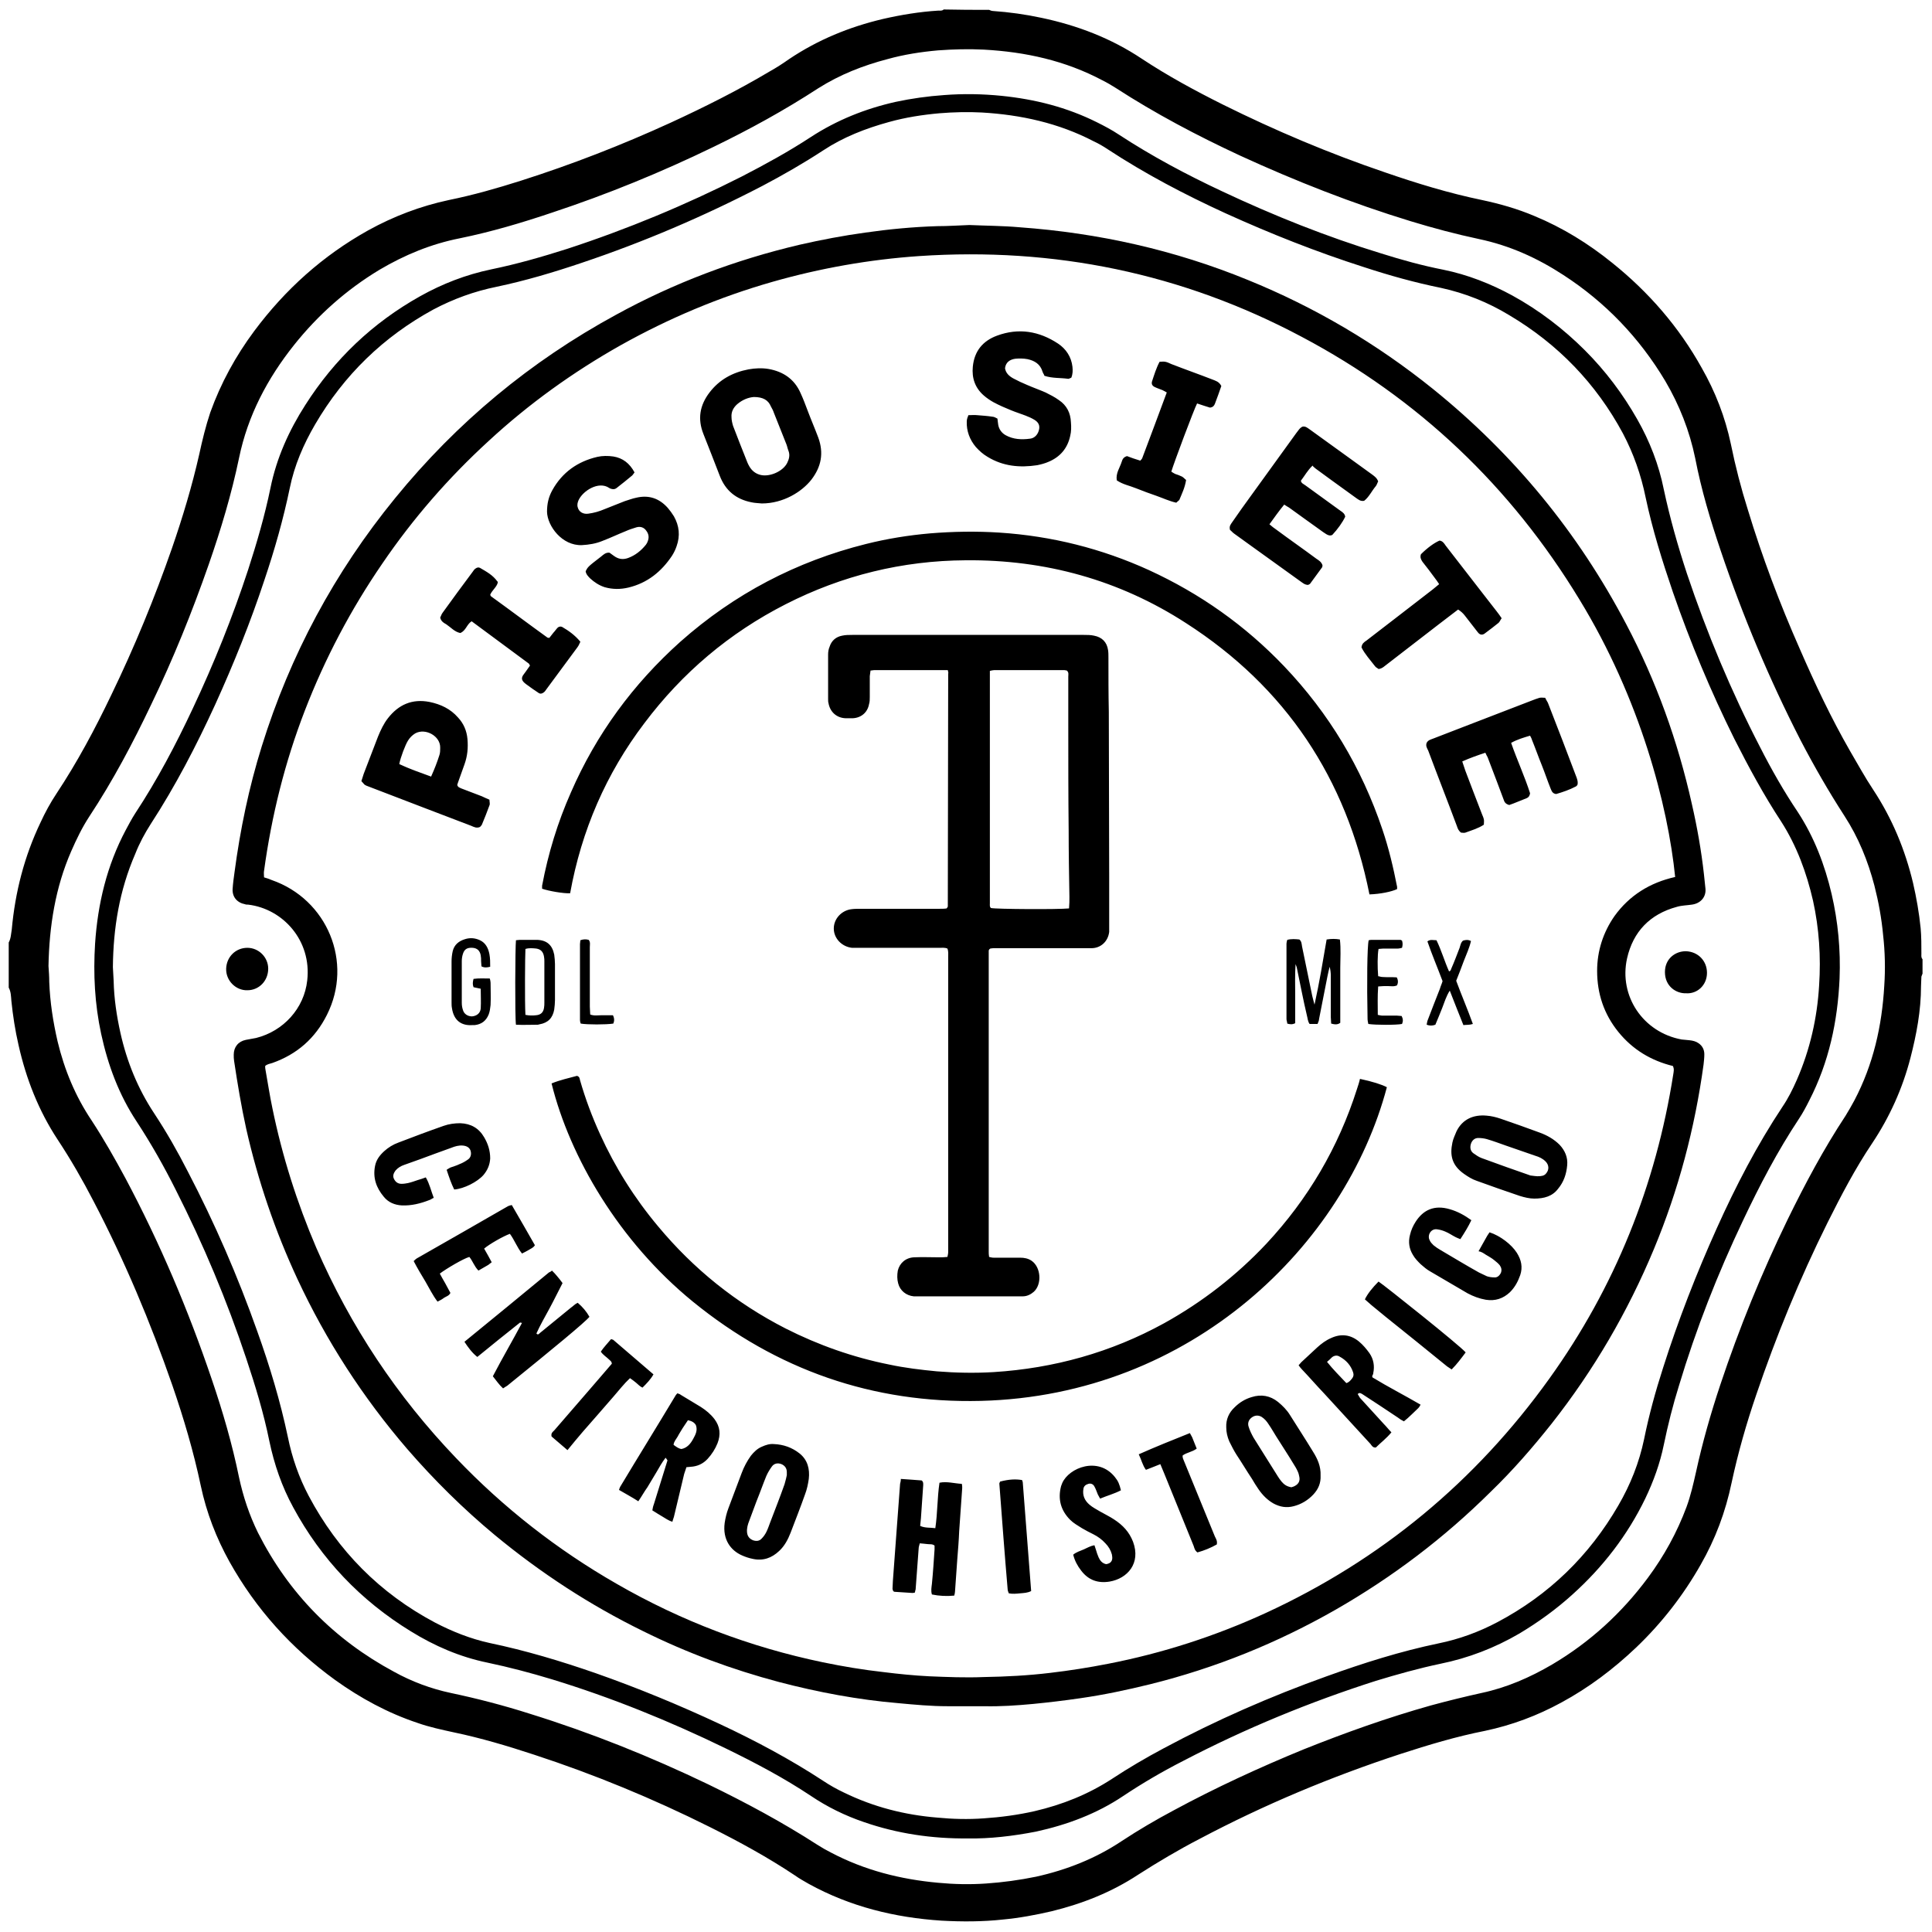 <?xml version="1.0" encoding="utf-8"?>
<!-- Generator: Adobe Illustrator 24.2.3, SVG Export Plug-In . SVG Version: 6.00 Build 0)  -->
<svg version="1.1" id="Capa_1" xmlns="http://www.w3.org/2000/svg" xmlns:xlink="http://www.w3.org/1999/xlink" x="0px" y="0px"
	 viewBox="0 0 510 510" style="enable-background:new 0 0 510 510;" xml:space="preserve">
<style type="text/css">
	.st0{fill-rule:evenodd;clip-rule:evenodd;}
</style>
<g>
	<g>
		<g>
			<path class="st0" d="M261.1,2.6c0.3,0.1,0.6,0.3,1,0.3c4.3,0.3,8.6,0.9,12.8,1.8c9.5,2,18.4,5.4,26.5,10.8
				c6.8,4.5,14,8.4,21.4,12.1c13.9,6.9,28.1,12.9,42.8,17.9c8.4,2.9,16.9,5.5,25.6,7.3c4.7,1,9.3,2.3,13.8,4.2
				c7.5,3.1,14.3,7.3,20.6,12.4c9.6,7.7,17.6,16.9,23.6,27.7c3.6,6.3,6.2,13,7.7,20.1c1.2,5.9,2.7,11.7,4.5,17.4
				c3.8,12.5,8.4,24.7,13.7,36.7c4,9.2,8.3,18.3,13.3,27c2,3.4,3.9,6.9,6.1,10.2c5,7.6,8.4,15.8,10.5,24.6c0.9,3.9,1.6,7.9,2,11.9
				c0.2,2.2,0.2,4.5,0.2,6.8c0,0.5-0.1,1,0.3,1.4c0,1.3,0,2.5,0,3.8c-0.1,0.3-0.2,0.5-0.3,0.8c0,0.8-0.1,1.7-0.1,2.5
				c0,6.5-1.2,12.8-2.8,19c-2.1,8.1-5.5,15.6-10.1,22.5c-4.5,6.7-8.2,13.8-11.8,21c-7.3,14.7-13.5,29.8-18.8,45.4
				c-2.6,7.6-4.8,15.3-6.5,23.2c-1.6,7.7-4.3,14.9-8.2,21.7c-4.6,8.1-10.3,15.4-17,21.8c-6,5.7-12.5,10.6-19.7,14.5
				c-6.4,3.5-13.1,6-20.2,7.5c-7.6,1.5-14.9,3.7-22.3,6.1c-18.3,6-36,13.4-53,22.4c-5.6,2.9-11,6.1-16.3,9.5
				c-7,4.6-14.6,7.6-22.7,9.6c-4.3,1-8.6,1.8-12.9,2.2c-5.4,0.6-10.9,0.6-16.3,0.3c-12.3-0.8-24.1-3.7-35-9.7
				c-1.2-0.7-2.5-1.4-3.6-2.2c-7.2-4.8-14.7-8.9-22.5-12.8c-15-7.5-30.5-13.9-46.4-19.1c-7-2.3-14-4.4-21.2-5.9
				c-3.2-0.7-6.5-1.4-9.6-2.5c-7.8-2.6-15-6.5-21.7-11.3c-11.6-8.4-20.9-18.7-27.9-31.2c-3.5-6.3-6.1-13-7.6-20.1
				c-1.9-9-4.5-17.8-7.5-26.5c-5.8-16.7-12.6-32.9-20.8-48.6c-2.9-5.6-6-11-9.5-16.3c-5-7.6-8.3-16-10.3-24.9
				c-0.9-3.9-1.5-7.8-1.9-11.7c-0.1-1.2-0.1-2.4-0.7-3.5c0-4,0-7.9,0-11.9c0.6-1.1,0.6-2.3,0.8-3.4c0.9-9.9,3.3-19.3,7.6-28.3
				c1.2-2.6,2.6-5.2,4.2-7.6c5.5-8.3,10.2-17.1,14.5-26.1c6.1-12.6,11.4-25.5,16-38.7c2.8-8.1,5.3-16.4,7.2-24.8
				c0.8-3.7,1.7-7.4,2.9-11c2.8-7.8,6.7-14.9,11.6-21.5c8.2-11,18.1-19.9,30.1-26.6c6.7-3.7,13.8-6.4,21.3-8
				c6.4-1.3,12.7-3.1,19-5.1c13.5-4.3,26.6-9.4,39.5-15.3c8.9-4.1,17.7-8.5,26.1-13.5c1.8-1,3.5-2.1,5.2-3.3
				c7.6-5.1,15.9-8.5,24.8-10.6c4.8-1.1,9.7-1.9,14.6-2.2c0.5,0,1,0.1,1.4-0.3C253.2,2.6,257.2,2.6,261.1,2.6z M12.8,255
				c0.1,1.4,0.2,2.8,0.2,4.2c0.2,5.3,1,10.5,2.2,15.7c1.8,7.5,4.7,14.5,9,20.9c3.2,4.9,6.1,10,8.9,15.2
				c9.1,17.1,16.6,34.8,22.8,53.1c2.9,8.5,5.4,17.1,7.2,25.9c1.1,5.1,2.7,9.9,5,14.6c8.1,16,20.1,28.2,35.9,36.7
				c4.7,2.6,9.8,4.5,15,5.6c7.1,1.5,14,3.3,20.9,5.5c16.1,5,31.8,11.3,47,18.6c9.9,4.8,19.6,10,28.9,16c1.1,0.7,2.3,1.4,3.5,2
				c8.9,4.7,18.4,7.1,28.3,8c4.2,0.4,8.4,0.5,12.7,0.2c4.4-0.3,8.8-0.9,13.2-1.8c8.1-1.8,15.7-4.8,22.6-9.4c4.4-2.9,9-5.6,13.7-8.1
				c11.1-6,22.6-11.3,34.3-16.1c11-4.4,22.2-8.4,33.6-11.6c4.4-1.2,8.9-2.3,13.4-3.3c6.6-1.4,12.8-4.1,18.6-7.5
				c10-5.9,18.4-13.6,25.3-22.9c4.3-5.8,7.7-12,10.2-18.7c1.1-3,1.8-6.1,2.5-9.2c1.7-7.8,3.9-15.5,6.4-23c5-15,10.9-29.5,17.8-43.7
				c4.6-9.4,9.5-18.6,15.3-27.4c0.8-1.3,1.6-2.7,2.3-4c5-9.5,7.3-19.7,7.9-30.3c0.3-4.4,0.2-8.9-0.3-13.3c-0.4-4.4-1.2-8.8-2.3-13.1
				c-1.7-6.5-4.2-12.7-7.9-18.4c-4.2-6.5-8-13.1-11.6-20c-8.3-16.2-15.3-32.9-21.1-50.1c-2.7-8-5.1-16-6.7-24.3
				c-1.5-7.3-4.2-14.1-7.9-20.4c-6.8-11.4-15.8-20.8-26.9-28c-6.9-4.5-14.2-7.8-22.3-9.5c-6.1-1.3-12.1-2.9-18-4.7
				c-15.4-4.7-30.4-10.6-45-17.3c-11.4-5.3-22.4-11.1-32.9-17.9c-1.1-0.7-2.3-1.4-3.5-2c-9.8-5.2-20.3-7.5-31.3-8.1
				c-4-0.2-8-0.1-12.1,0.2c-4.5,0.4-9,1.1-13.3,2.3c-6.5,1.7-12.6,4.1-18.3,7.7c-8.9,5.8-18.2,10.9-27.7,15.5
				c-13.8,6.7-28,12.5-42.5,17.3c-8,2.7-16.1,5.1-24.4,6.8c-7.6,1.5-14.6,4.4-21.2,8.3c-8.8,5.3-16.3,12-22.6,19.9
				c-7,8.8-12.2,18.6-14.5,29.8c-2,9.6-4.8,18.9-8,28.1c-4.4,12.6-9.4,25-15.2,37c-4.8,10.1-10.1,20.1-16.3,29.5
				c-1.9,2.9-3.4,6-4.8,9.2C14.6,234.3,13,244.5,12.8,255z M255.6,485.3c-9.7,0.1-18.8-1.3-27.5-4.3c-5-1.7-9.7-4-14-6.9
				c-7.2-4.8-14.8-8.8-22.6-12.6c-14.8-7.2-30.1-13.4-45.8-18.2c-5.6-1.7-11.3-3.2-17-4.4c-7.3-1.5-14-4.4-20.3-8.3
				c-13.2-8.1-23.6-19-31-32.7c-3-5.5-5-11.3-6.3-17.5c-1.5-7.4-3.7-14.6-6.1-21.8c-5.1-15.3-11.3-30.1-18.6-44.5
				c-3.1-6.2-6.5-12.2-10.3-18c-4.7-7.1-7.6-14.9-9.4-23.2c-1.7-7.9-2.1-15.8-1.6-23.8c0.7-10.5,3.1-20.6,8.1-30
				c0.8-1.5,1.6-3,2.5-4.4c5.8-8.8,10.7-18.1,15.2-27.7c5.6-11.9,10.5-24.1,14.6-36.6c2.3-7.1,4.4-14.3,5.9-21.6
				c1.6-7.9,4.9-15.2,9.2-21.9c7.7-12.1,17.8-21.7,30.3-28.7c5.9-3.3,12.1-5.7,18.8-7.1c6.8-1.4,13.4-3.3,20-5.4
				c15.9-5.2,31.3-11.6,46.1-19.1c6.2-3.2,12.4-6.6,18.2-10.4c6.9-4.5,14.4-7.5,22.4-9.3c4.2-0.9,8.5-1.5,12.8-1.8
				c5.1-0.4,10.2-0.3,15.2,0.2c8.8,0.9,17.2,3,25.2,7c2,1,3.9,2,5.7,3.2c8.7,5.7,17.9,10.6,27.3,15c13.6,6.4,27.6,12,42,16.4
				c5.4,1.7,10.8,3.2,16.4,4.3c6.4,1.3,12.5,3.7,18.2,6.8c7.1,3.9,13.5,8.8,19.2,14.5c5.4,5.4,10,11.5,13.8,18.2
				c3.3,5.8,5.7,12,7,18.5c1.6,7.5,3.7,14.9,6.1,22.2c5.3,15.8,11.7,31.1,19.3,45.8c3,5.9,6.3,11.7,10,17.2
				c4.3,6.6,7.1,13.9,8.9,21.6c1.7,7.3,2.4,14.8,2.1,22.3c-0.5,11.3-2.8,22.1-8,32.2c-0.8,1.6-1.7,3.3-2.7,4.8
				c-5.7,8.6-10.4,17.6-14.8,26.9c-6.7,14.1-12.4,28.6-16.9,43.6c-1.6,5.1-2.9,10.3-4,15.6c-1,4.9-2.7,9.6-4.9,14.2
				c-4.7,9.7-11.2,18.1-19.2,25.3c-4.3,3.9-9,7.3-14,10.3c-6.5,3.8-13.5,6.5-20.9,8c-5.7,1.2-11.4,2.8-17,4.5
				c-17.5,5.6-34.5,12.6-50.8,21.1c-5.5,2.8-10.8,5.9-15.9,9.3c-7,4.7-14.8,7.6-23,9.4C267.3,484.7,261.2,485.4,255.6,485.3z
				 M29.8,255.3c0.1,1.2,0.1,2.4,0.2,3.6c0.1,4.7,0.8,9.3,1.8,13.8c1.7,7.6,4.6,14.7,8.9,21.2c3.3,5,6.2,10.1,8.9,15.4
				c7.1,13.6,13.2,27.7,18.3,42.1c3.3,9.2,6.1,18.5,8.1,28c1.1,5.4,2.9,10.6,5.5,15.5c7.7,14.5,18.8,25.7,33.3,33.4
				c4.6,2.4,9.4,4.3,14.4,5.4c9.6,2,18.9,4.8,28.1,8c11.1,3.9,22,8.4,32.7,13.4c9.4,4.4,18.6,9.3,27.3,15c1.8,1.2,3.6,2.2,5.5,3.1
				c7.8,3.8,16,5.9,24.6,6.6c4.1,0.4,8.2,0.5,12.3,0.2c4.5-0.3,9-0.9,13.4-1.9c7.3-1.7,14.1-4.4,20.4-8.5c4.4-2.9,9-5.6,13.7-8.1
				c13.8-7.4,28.2-13.7,43-19c9.7-3.5,19.5-6.6,29.6-8.7c5.4-1.1,10.6-3,15.5-5.6c13.6-7.2,24.2-17.5,31.9-30.8
				c3.2-5.5,5.5-11.3,6.8-17.5c1.3-6.4,3-12.6,5-18.8c4-12.6,8.8-24.9,14.2-36.9c5-11.1,10.6-21.9,17.3-32c1.5-2.2,2.7-4.6,3.8-7.1
				c3.5-8,5.4-16.4,5.9-25c0.5-7.5,0-15-1.6-22.3c-1.7-7.4-4.3-14.5-8.4-20.9c-4.6-7-8.6-14.4-12.4-21.9
				c-6.2-12.5-11.6-25.4-16.2-38.7c-2.8-8.2-5.4-16.5-7.2-25c-1.2-5.9-3.2-11.6-6-16.9c-7.1-13.2-17.2-23.6-30-31.2
				c-5.6-3.4-11.6-5.8-18-7.2c-6.9-1.4-13.7-3.3-20.4-5.5c-12.5-4-24.6-8.8-36.5-14.2c-10.7-4.9-21.2-10.4-31.1-16.9
				c-1.2-0.8-2.4-1.5-3.7-2.1c-9.2-4.8-19.2-7-29.5-7.6c-3.7-0.2-7.5-0.1-11.2,0.2c-4.5,0.4-9,1.1-13.3,2.3
				c-6.2,1.7-12.1,4-17.4,7.5c-5.2,3.4-10.6,6.5-16.1,9.4c-15.4,8-31.3,14.8-47.7,20.3c-7.4,2.5-14.8,4.7-22.4,6.3
				c-5.9,1.2-11.4,3.2-16.7,6c-13.2,7.2-23.6,17.3-31.2,30.3c-3.1,5.3-5.5,10.9-6.7,16.8c-1.7,8.2-4,16.3-6.7,24.3
				c-3.7,11.2-8.1,22.1-13,32.9c-5,10.9-10.5,21.5-17,31.5c-1.6,2.5-3,5.1-4.1,7.9C31.5,235.1,29.9,245,29.8,255.3z"/>
			<path class="st0" d="M255.9,59.4c4.4,0.2,8.9,0.2,13.3,0.6c20.8,1.5,40.9,6,60.2,13.9c17.7,7.2,34,16.8,48.9,28.8
				c21.3,17.2,38.3,37.9,51,62.1c7.9,15,13.6,30.8,17.3,47.4c1.4,6.1,2.5,12.3,3.2,18.6c0.1,1.3,0.3,2.5,0.4,3.8
				c0.2,2.2-1.3,3.9-3.6,4.2c-1.3,0.2-2.7,0.2-4,0.6c-7,1.9-11.5,6.5-13.1,13.6c-2.2,9.9,4.2,19.5,14.4,21.4
				c0.7,0.1,1.4,0.1,2.1,0.2c0.9,0.1,1.7,0.3,2.4,0.8c1,0.7,1.5,1.7,1.5,2.9c0,0.9-0.1,1.8-0.2,2.7c-2.3,16.8-6.6,33.1-13.1,48.7
				c-6.9,16.6-15.9,32-27,46.1c-5,6.3-10.3,12.4-16.1,18c-12.3,12.2-25.9,22.5-40.9,31.1c-15.4,8.8-31.7,15.4-49,19.7
				c-6.1,1.5-12.2,2.8-18.5,3.7c-4.1,0.6-8.3,1.1-12.4,1.5c-4.3,0.4-8.6,0.7-12.9,0.6c-3.2,0-6.5,0-9.7,0c-4.3,0-8.6-0.4-12.9-0.8
				c-10.7-0.9-21.3-2.9-31.6-5.6c-12.4-3.3-24.3-7.7-35.8-13.4c-14.1-6.9-27.1-15.4-39.2-25.4c-8.3-6.9-16-14.5-23.1-22.7
				c-11.7-13.6-21.4-28.6-29-44.9c-5.9-12.7-10.4-25.9-13.5-39.6c-1.3-5.9-2.3-11.9-3.2-17.9c-0.1-0.6-0.1-1.1-0.1-1.7
				c0-2,1.2-3.5,3.2-3.9c0.9-0.2,1.8-0.3,2.7-0.5c7.2-1.8,12.7-7.8,13.5-15.2c1.2-10.5-6.4-18.9-15.6-20c-0.3,0-0.6,0-0.8-0.1
				c-2.1-0.4-3.4-1.9-3.3-4c0.1-1.5,0.3-3,0.5-4.4c1.5-11.3,3.8-22.4,7.2-33.3c7.5-24.1,19.2-45.9,35.2-65.5
				c16.3-20,35.7-36.1,58.3-48.4c15.3-8.4,31.5-14.5,48.5-18.5c5.7-1.3,11.5-2.4,17.3-3.2c6.3-0.9,12.6-1.5,19-1.7
				C250.3,59.7,253.1,59.5,255.9,59.4z M442.2,231.5c-1.9-18.8-9.2-47-25.3-73.3c-18.1-29.8-42.5-53-73.3-69.3
				C312,72.1,278.2,65.2,242.6,67.6c-13.1,0.9-26.1,3.2-38.7,6.8c-14,4-27.3,9.6-40,16.7c-12.6,7.1-24.3,15.5-34.9,25.3
				c-10.6,9.7-20,20.5-28.1,32.4c-8.3,12.1-15.1,25-20.4,38.7c-5.3,13.7-8.8,27.8-10.8,42.4c-0.1,0.5,0,1.1,0,1.7
				c0.7,0.2,1.3,0.4,2,0.7c14.7,5.1,21.6,21.7,14.6,35.6c-3.1,6.2-7.9,10.4-14.4,12.7c-0.6,0.2-1.4,0.3-1.9,0.8c0,0.4,0,0.7,0.1,1.1
				c0.6,3.3,1.1,6.7,1.8,10c2.6,12.7,6.5,25,11.6,36.9c9,20.7,21.3,39.2,36.9,55.5c12.5,13.1,26.7,24.2,42.4,33.2
				c17,9.8,35.2,16.7,54.4,20.7c5.3,1.1,10.7,2,16.1,2.6c4,0.5,8,0.9,12,1.1c4.8,0.2,9.6,0.4,14.4,0.2c5.9-0.1,11.7-0.4,17.5-1.1
				c5.1-0.6,10.2-1.4,15.3-2.4c14.4-2.8,28.3-7.3,41.6-13.4c30.4-14,55.4-34.7,74.9-61.9c17.3-24.1,28.1-51,32.7-80.3
				c0.1-0.7,0.3-1.4-0.1-2.2c-5.7-1.4-10.6-4.3-14.4-9c-3.8-4.7-5.6-10.1-5.6-16.1c0-5.3,1.6-10.2,4.6-14.5
				C430.1,236.4,435.5,233,442.2,231.5z M70.8,255.7c0-3-2.5-5.5-5.5-5.5c-3.1,0-5.5,2.4-5.6,5.5c-0.1,3.2,2.6,5.8,5.6,5.7
				C68.4,261.4,70.8,258.9,70.8,255.7z M450.6,256.8c0-3.1-2.3-5.6-5.6-5.7c-2.8,0-5.5,2-5.5,5.5c0,3.8,3,5.7,5.6,5.6
				C448,262.4,450.6,260.1,450.6,256.8z M250.2,176.9c-6.6,0-13,0-19.5,0c-0.3,0-0.5,0.1-0.9,0.1c-0.1,0.5-0.1,1-0.2,1.5
				c0,1.8,0,3.7,0,5.5c0,0.6,0,1.3-0.2,1.9c-0.4,2.2-2.1,3.6-4.3,3.7c-0.6,0-1.3,0-1.9,0c-2.4-0.1-4.1-1.7-4.5-4
				c-0.1-0.3-0.1-0.7-0.1-1.1c0-3.9,0-7.8,0-11.7c0-0.7,0.1-1.4,0.4-2.1c0.5-1.6,1.7-2.6,3.3-2.9c0.9-0.2,1.8-0.2,2.7-0.2
				c11,0,22,0,33.1,0c9.3,0,18.7,0,28,0c0.9,0,1.8,0,2.7,0.2c2.1,0.4,3.4,1.7,3.7,3.8c0.1,0.6,0.1,1.3,0.1,1.9c0,4.8,0,9.6,0.1,14.4
				c0,14.5,0.1,29,0.1,43.5c0,4.4,0,8.8,0,13.1c0,0.5,0,1,0,1.5c-0.3,2.5-2.2,4.3-4.7,4.3c-4.7,0-9.3,0-14,0c-4,0-7.9,0-11.9,0
				c-0.3,0-0.7,0.1-0.8,0.1c-0.2,0.2-0.3,0.2-0.3,0.3c0,0.1-0.1,0.1-0.1,0.2c0,26.5,0,53,0,79.5c0,0.4,0,0.8,0.1,1.4
				c0.4,0.1,0.8,0.2,1.2,0.2c2.3,0,4.7,0,7,0c1.1,0,2.1,0.2,3,0.8c2.5,1.7,2.8,6.2,0.6,8.2c-0.8,0.7-1.8,1.2-2.9,1.2
				c-0.6,0-1.1,0-1.7,0c-8.5,0-17,0-25.4,0c-0.6,0-1.1,0-1.7,0c-2-0.2-3.6-1.5-4.1-3.4c-0.3-1.1-0.3-2.2-0.1-3.4
				c0.5-2,2.1-3.4,4.3-3.5c2.2-0.1,4.4,0,6.6,0c0.7,0,1.4,0,2.2-0.1c0.1-0.5,0.2-0.9,0.2-1.3c0-0.3,0-0.7,0-1.1
				c0-25.6,0-51.2,0-76.7c0-0.8,0.1-1.5-0.2-2.3c-0.7-0.3-1.4-0.2-2.1-0.2c-7.1,0-14.1,0-21.2,0c-0.6,0-1.3,0-1.9,0
				c-2.7-0.3-4.8-2.5-4.8-5.1c0-2.6,2.1-4.8,4.7-5.1c0.8-0.1,1.6-0.1,2.3-0.1c6.9,0,13.9,0,20.8,0c0.7,0,1.4,0,2-0.1
				c0.1-0.2,0.3-0.4,0.3-0.5c0-20.5,0.1-41,0.1-61.5C250.4,177.7,250.3,177.4,250.2,176.9z M282.2,239.8c0.1-1.1,0.1-2.1,0.1-3
				c-0.1-5.9-0.2-11.7-0.2-17.6c-0.1-9.3-0.1-18.6-0.1-27.9c0-4.2,0-8.5,0-12.7c0-0.5,0.2-1.1-0.4-1.6c-0.2,0-0.4-0.1-0.6-0.1
				c-6.2,0-12.4,0-18.6,0c-0.3,0-0.7,0.1-1.1,0.2c0,0.9,0,1.6,0,2.4c0,17.1,0,34.2,0,51.2c0,2.6,0,5.2,0,7.8c0,0.4-0.1,0.9,0.3,1.2
				C263,240,279.2,240.1,282.2,239.8z M170.1,190.9c10-13.3,22.4-23.8,37.3-31.4c14.9-7.6,30.8-11.5,47.5-11.6
				c21-0.2,40.6,5.2,58.2,16.6c26.3,16.9,42.3,41,48.4,71.6c2.9-0.1,5.8-0.7,7.3-1.4c0-0.2,0-0.4,0-0.6c-1-5.1-2.2-10.2-3.9-15.2
				c-5.5-16.3-14.1-30.6-25.9-43c-10.3-10.8-22.2-19.2-35.7-25.4c-12.5-5.7-25.7-9-39.4-9.9c-6.1-0.4-12.3-0.3-18.4,0.2
				c-5.7,0.5-11.3,1.4-16.9,2.8c-18.4,4.6-34.8,13.2-49,25.8c-12.5,11.2-22.2,24.4-28.9,39.8c-3.5,7.9-6,16.1-7.6,24.6
				c0,0.3,0,0.5,0,0.8c1.7,0.6,5.7,1.3,7.4,1.2C153.5,219.2,160,204.2,170.1,190.9z M358.2,287.5c-4.9,15.4-12.9,29-23.9,40.8
				c-7.9,8.4-16.9,15.4-27,21c-14,7.7-29.1,11.9-45,12.9c-5,0.3-10,0.2-15-0.2c-4.2-0.4-8.4-0.9-12.6-1.8
				c-9.5-1.9-18.6-5.1-27.3-9.5c-13.1-6.7-24.3-15.7-33.7-27c-6.2-7.4-11.3-15.5-15.3-24.3c-2.1-4.6-3.9-9.4-5.3-14.3
				c-0.1-0.4-0.1-0.9-0.8-1.1c-2.2,0.6-4.5,1.1-6.7,2c4.8,19.4,17.8,41.7,37.3,57.6c22.1,18,47.5,26.9,76,26.2
				c55.8-1.4,96.2-41.3,107.2-82.8c-1.3-0.7-3.8-1.5-7.1-2.2C358.8,285.7,358.5,286.6,358.2,287.5z M347.3,123.7c1.4,1,2.7,2,4.1,3
				c2.2,1.6,4.3,3.1,6.5,4.7c0.6,0.4,1.2,1,2.2,0.8c1.3-1,2-2.6,3.1-3.9c0.3-0.4,0.4-0.9,0.6-1.2c-0.3-0.9-0.9-1.3-1.4-1.7
				c-1.9-1.4-3.9-2.8-5.8-4.2c-3.6-2.6-7.2-5.2-10.8-7.8c-0.6-0.4-1.1-0.9-1.9-0.8c-0.8,0.3-1.2,1.1-1.7,1.7c-4,5.5-8,11.1-12,16.6
				c-1.7,2.3-3.3,4.6-4.9,6.9c-0.4,0.6-0.9,1.1-0.6,2.1c0.3,0.2,0.6,0.6,1,0.9c1.2,0.9,2.4,1.7,3.6,2.6c4.6,3.3,9.3,6.7,13.9,10
				c0.6,0.4,1.2,1,2.1,1c0.2-0.1,0.5-0.2,0.6-0.4c1-1.4,2-2.7,3-4.1c0.2-0.2,0.2-0.5,0.2-0.7c-0.3-0.9-1-1.3-1.6-1.7
				c-3.5-2.6-7.1-5.1-10.6-7.7c-0.6-0.4-1.1-0.8-1.8-1.4c1.3-1.8,2.5-3.5,3.9-5.2c0.5,0.3,0.9,0.6,1.3,0.8c2.8,2,5.5,4,8.2,5.9
				c0.5,0.4,1,0.7,1.6,1.1c0.5,0.3,1,0.5,1.6,0.2c1.4-1.5,2.7-3.3,3.4-4.8c-0.1-0.8-0.7-1.2-1.3-1.6c-3-2.2-6.1-4.4-9.1-6.6
				c-0.5-0.4-1.2-0.6-1.3-1.3c1-1.3,1.8-2.8,3.1-4C346.6,123.2,347,123.4,347.3,123.7z M403,210.7c0.5-0.2,0.8-0.6,0.9-1.3
				c-1.4-4.4-3.4-8.7-5-13.3c1.6-0.9,3.3-1.4,5-1.9c0.2,0.4,0.4,0.7,0.5,1.1c0.9,2.2,1.7,4.5,2.6,6.7c0.8,2,1.5,4.1,2.3,6.1
				c0.3,0.7,0.5,1.4,1.5,1.5c1.7-0.5,3.5-1.1,5.2-2c0.2-0.1,0.3-0.3,0.4-0.4c0.2-0.7,0-1.3-0.2-1.9c-2.5-6.6-5-13.2-7.6-19.8
				c-0.2-0.4-0.5-0.8-0.7-1.3c-0.5,0-1-0.1-1.5,0c-0.4,0.1-0.8,0.3-1.2,0.4c-6.4,2.5-12.8,4.9-19.2,7.4c-2.5,1-5,1.9-7.5,2.9
				c-0.7,0.3-1.5,0.4-1.9,1.2c-0.3,0.8,0.1,1.4,0.4,2c2.5,6.7,5.1,13.3,7.6,20c0.2,0.6,0.4,1.2,1.1,1.7c0.3,0,0.8,0.1,1.1,0
				c1.6-0.6,3.4-1.1,4.9-2.1c0-0.5,0.1-1,0-1.4c-0.1-0.5-0.3-0.9-0.5-1.4c-1.5-3.8-2.9-7.6-4.4-11.5c-0.3-0.8-0.5-1.6-0.8-2.4
				c2-0.9,4-1.6,6.1-2.3c0.2,0.5,0.4,0.8,0.6,1.2c0.8,2.1,1.6,4.2,2.4,6.3c0.6,1.6,1.2,3.2,1.8,4.8c0.2,0.6,0.4,1.2,1.5,1.5
				C399.9,212,401.4,211.3,403,210.7z M201.1,132.9c-0.9-0.1-1.8-0.1-2.7-0.3c-4.1-0.8-6.9-3.1-8.4-7c-1.4-3.7-2.9-7.4-4.3-11
				c-1.6-4-1-7.6,1.6-11c2.6-3.4,6.1-5.3,10.3-6.1c1.7-0.3,3.5-0.4,5.3-0.1c3.9,0.7,6.8,2.7,8.4,6.3c0.7,1.5,1.3,3.1,1.9,4.7
				c0.9,2.4,1.9,4.7,2.8,7.1c1.5,4.1,0.8,7.7-1.8,11.1C211.7,129.8,206.8,132.9,201.1,132.9z M199,104.8c-1.4,0.1-3,0.7-4.4,1.9
				c-1,0.9-1.6,2-1.5,3.4c0,0.8,0.2,1.6,0.4,2.3c1.2,3.2,2.5,6.4,3.8,9.7c0.1,0.3,0.3,0.6,0.5,1c0.7,1.2,1.7,2,3.1,2.3
				c2.4,0.5,5.8-1,6.9-3.2c0.5-1,0.8-2.1,0.3-3.3c-0.2-0.5-0.3-1.1-0.5-1.6c-1.1-2.8-2.2-5.5-3.3-8.3c-0.2-0.6-0.5-1.2-0.8-1.7
				C202.8,105.6,201.4,104.8,199,104.8z M161.9,120.5c-1.4-0.2-2.9-0.2-4.2,0.1c-5.2,1.2-9.3,4.1-11.9,8.8c-1,1.8-1.4,3.6-1.4,5.7
				c0.1,3.8,4,9,9.2,8.8c1.9-0.1,3.7-0.4,5.4-1.1c2.1-0.8,4.2-1.8,6.2-2.6c0.9-0.4,1.8-0.7,2.8-1c1-0.3,2,0,2.6,0.9
				c0.7,0.9,0.8,1.9,0.3,3c-0.1,0.3-0.3,0.5-0.4,0.7c-1.3,1.6-2.8,2.8-4.7,3.5c-1.4,0.5-2.6,0.3-3.8-0.6c-0.4-0.3-0.8-0.6-1.1-0.8
				c-1-0.1-1.6,0.5-2.2,1c-3.5,2.7-3.5,2.7-4.1,3.9c0.1,0.8,0.7,1.4,1.2,1.9c1.1,1,2.3,1.8,3.8,2.3c2.1,0.6,4.2,0.6,6.3,0.1
				c5-1.2,8.7-4.2,11.5-8.4c0.5-0.8,0.9-1.6,1.2-2.5c1-2.8,0.7-5.4-0.7-7.9c-0.5-0.8-1-1.5-1.6-2.2c-2.3-2.6-5.1-3.5-8.4-2.7
				c-1,0.2-2,0.6-3,0.9c-1.8,0.7-3.5,1.4-5.3,2.1c-1.4,0.6-2.8,1-4.3,1.2c-1.4,0.2-2.5-0.5-2.8-1.7c-0.2-0.7,0-1.3,0.2-1.8
				c1.1-2.5,5.3-5.2,8.1-3.3c0.1,0.1,0.2,0.1,0.4,0.2c0.6,0.2,1.1,0.2,1.6-0.2c1.4-1.1,2.8-2.2,4.1-3.3c0.2-0.2,0.3-0.4,0.6-0.8
				C166.2,122.3,164.4,120.9,161.9,120.5z M255.4,110.2c-0.1,0.3-0.2,0.7-0.2,1c-0.1,2.6,0.8,4.9,2.4,6.8c0.9,1,1.9,1.9,3.1,2.6
				c4.1,2.5,8.5,2.9,13.1,2.2c1-0.2,2.1-0.5,3-0.9c3.1-1.3,5-3.6,5.7-6.8c0.3-1.2,0.3-2.4,0.2-3.6c-0.1-2.5-1.1-4.5-3.2-5.9
				c-1.1-0.8-2.3-1.4-3.5-2c-1.6-0.7-3.3-1.3-4.9-2c-1.2-0.5-2.5-1.1-3.6-1.7c-1.1-0.6-2-1.4-2.2-2.7c0.2-1.6,1.3-2.3,2.7-2.5
				c1-0.1,2.1-0.1,3.2,0.1c1.9,0.4,3.4,1.3,4,3.3c0.1,0.4,0.4,0.7,0.5,1.1c2.1,0.7,4.2,0.5,6.3,0.8c0.2,0,0.5-0.2,0.8-0.3
				c0.4-1,0.4-1.9,0.3-2.9c-0.3-2.6-1.7-4.7-3.8-6.1c-5-3.3-10.4-4.2-16.1-2.1c-3.8,1.4-6,4.1-6.4,8.2c-0.3,3,0.6,5.6,2.9,7.6
				c0.8,0.7,1.7,1.3,2.6,1.8c1.5,0.8,3.1,1.5,4.6,2.1c1.2,0.5,2.5,0.9,3.8,1.4c0.8,0.3,1.7,0.7,2.5,1.2c1.2,0.8,1.4,1.8,0.9,3.1
				c-0.4,1-1.2,1.7-2.2,1.8c-2.2,0.3-4.4,0.2-6.4-0.9c-1.1-0.6-1.8-1.6-2-2.8c-0.1-0.5-0.1-1-0.2-1.6c-0.4-0.2-0.9-0.5-1.3-0.5
				c-1.3-0.2-2.7-0.3-4-0.4c-0.8-0.1-1.5,0-2.4,0C255.6,109.8,255.5,110,255.4,110.2z M95.4,206.2c0.2-0.7,0.4-1.3,0.6-1.9
				c1.3-3.3,2.5-6.6,3.8-9.9c0.7-1.7,1.5-3.4,2.6-4.8c2.8-3.6,6.4-5.2,11-4.3c2.9,0.6,5.5,1.8,7.5,4.1c1.5,1.6,2.3,3.5,2.5,5.7
				c0.2,2.3,0,4.5-0.8,6.7c-0.5,1.4-1,2.8-1.5,4.2c-0.2,0.5-0.3,0.9-0.4,1.2c0.2,0.7,0.7,0.7,1,0.9c1.8,0.7,3.7,1.4,5.5,2.1
				c0.6,0.3,1.3,0.6,2,0.9c0,0.6,0.2,1.1,0,1.5c-0.6,1.7-1.3,3.4-2,5.1c-0.1,0.2-0.3,0.4-0.5,0.6c-0.9,0.4-1.6,0-2.3-0.3
				c-4.1-1.6-8.2-3.1-12.3-4.7c-4.9-1.9-9.7-3.7-14.6-5.6c-0.5-0.2-0.9-0.3-1.3-0.6C96,206.9,95.7,206.5,95.4,206.2z M113.8,205
				c0.9-2,1.6-3.8,2.2-5.7c0.2-0.6,0.2-1.3,0.2-1.9c0.1-3.1-3.9-5.3-6.6-3.8c-0.8,0.5-1.4,1.1-1.9,1.9c-0.7,1.1-2,4.5-2.3,6.2
				C107.9,202.9,110.8,203.9,113.8,205z M386.6,162.4c1.2,1.5,2.3,3,3.5,4.5c0.6,0.8,1.3,0.8,2,0.2c1.2-0.9,2.4-1.8,3.5-2.7
				c0.3-0.3,0.5-0.8,0.8-1.2c-0.5-0.7-0.8-1.2-1.3-1.8c-1.2-1.5-2.3-3-3.5-4.5c-3.3-4.3-6.7-8.6-10-12.9c-0.4-0.6-0.8-1.2-1.6-1.3
				c-1.4,0.6-3.2,1.9-4.9,3.6c-0.3,0.8,0,1.4,0.4,2c1.1,1.4,2.2,2.8,3.2,4.2c0.4,0.5,0.8,1.1,1.2,1.7c-0.6,0.5-1.2,1-1.7,1.4
				c-3.4,2.6-6.7,5.2-10.1,7.8c-2.5,1.9-4.9,3.8-7.4,5.7c-0.6,0.4-1.2,0.8-1.3,1.8c0.9,1.8,2.3,3.3,3.6,5c0.2,0.3,0.7,0.5,0.9,0.7
				c1-0.1,1.6-0.8,2.3-1.3c4.5-3.5,9.1-7,13.6-10.5c1.7-1.3,3.4-2.6,5.1-3.9C385.7,161.4,386.2,161.9,386.6,162.4z M320.1,100.2
				c-3.6-1.4-7.3-2.7-10.9-4.1c-0.5-0.2-1-0.5-1.6-0.6c-0.5-0.1-0.9,0-1.5,0c-0.9,1.7-1.4,3.4-2,5.2c-0.2,0.7,0.1,1.2,0.8,1.5
				c0.6,0.3,1.3,0.5,2,0.8c0.4,0.2,0.7,0.4,1.1,0.6c-2.2,5.9-4.3,11.6-6.5,17.4c-0.1,0.2-0.3,0.4-0.5,0.6c-1.3-0.4-2.5-0.8-3.5-1.2
				c-1,0.3-1.2,0.9-1.4,1.5c-0.5,1.6-1.6,3-1.3,4.9c1.6,1.1,3.4,1.4,5.1,2.1c1.8,0.7,3.6,1.4,5.4,2c1.7,0.6,3.4,1.4,5.2,1.8
				c0.3-0.3,0.6-0.5,0.8-0.7c0.7-1.7,1.5-3.3,1.8-5.3c-0.4-0.3-0.7-0.7-1.1-0.9c-0.6-0.3-1.2-0.5-1.8-0.7c-0.4-0.2-0.7-0.4-1-0.6
				c0.6-2.1,6-16.5,6.8-18c1.2,0.4,2.4,0.8,3.4,1.1c0.8-0.1,1.1-0.5,1.3-1c0.6-1.6,1.2-3.2,1.7-4.7
				C321.8,100.7,320.8,100.5,320.1,100.2z M148.4,165.5c-0.4-0.2-0.9-0.1-1.2,0.2c-0.4,0.4-0.7,0.9-1.1,1.3c-0.4,0.5-0.8,1-1.1,1.4
				c-0.3-0.1-0.4,0-0.5-0.1c-5-3.6-9.9-7.3-14.9-10.9c-0.1-0.1-0.1-0.2-0.2-0.4c0.5-1.2,1.7-2,2-3.2c0-0.2,0-0.3-0.1-0.3
				c-1.2-1.7-2.9-2.6-4.6-3.6c-0.4-0.2-0.8-0.1-1.2,0.2c-0.3,0.2-0.5,0.5-0.7,0.8c-2.7,3.6-5.4,7.3-8,10.9c-0.3,0.4-0.4,0.9-0.6,1.2
				c0.2,1,0.9,1.4,1.6,1.8c1.2,0.8,2.2,2,3.7,2.3c1.5-0.6,1.7-2.3,3-3.1c5,3.7,10,7.4,15,11.1c0.2,0.1,0.2,0.3,0.4,0.6
				c-0.4,0.6-0.8,1.1-1.2,1.7c-0.4,0.6-1,1.1-0.9,1.9c0.2,0.7,0.7,1,1.2,1.4c1.1,0.8,2.2,1.6,3.3,2.3c0.4,0.2,0.8,0.1,1.2-0.2
				c0.3-0.2,0.5-0.5,0.7-0.8c2.7-3.7,5.5-7.4,8.2-11.1c0.3-0.4,0.5-0.8,0.8-1.5C151.7,167.6,150.1,166.5,148.4,165.5z M237.6,391.7
				c-0.6,8.5-1.3,17-1.9,25.6c0,0.7-0.1,1.4-0.1,2.1c0,0.1,0.1,0.3,0.1,0.4c0,0.1,0.1,0.1,0.1,0.2c0.1,0.1,0.2,0.2,0.4,0.2
				c1.5,0.1,3.1,0.2,4.6,0.3c0.2,0,0.4,0,0.7-0.1c0.1-0.3,0.1-0.6,0.2-0.8c0.3-3.6,0.5-7.2,0.8-10.8c0-0.5,0.2-0.9,0.3-1.4
				c0.8,0.1,1.4,0.1,2,0.2c0.6,0.1,1.3-0.1,1.9,0.4c0,0.3,0,0.6,0,1c-0.2,3-0.4,6.1-0.7,9.1c-0.1,0.9-0.3,1.8,0,2.8
				c1.9,0.4,3.9,0.5,5.9,0.3c0.1-0.4,0.2-0.8,0.2-1.1c0.2-2.8,0.4-5.6,0.6-8.5c0.2-2.5,0.4-4.9,0.5-7.4c0.3-3.8,0.5-7.6,0.8-11.4
				c0-0.3,0-0.7-0.1-1.1c-2-0.1-3.9-0.7-5.9-0.3c-0.6,4-0.5,8-1.1,12c-1.4-0.2-2.7,0-4-0.6c0.1-0.7,0.1-1.3,0.2-2
				c0.2-2.9,0.4-5.8,0.6-8.7c0-0.4,0.1-0.9-0.4-1.3c-1.7-0.1-3.5-0.3-5.5-0.4C237.8,390.9,237.7,391.3,237.6,391.7z M144.9,335.9
				c-7.4,6.1-14.8,12.2-22.3,18.3c1,1.5,2,2.9,3.4,4c3.8-3.1,7.5-6.1,11.3-9.1c0,0,0.2,0.1,0.5,0.1c-2.5,4.7-5.2,9.3-7.7,14.1
				c0.9,1.1,1.6,2.2,2.7,3.2c0.4-0.3,0.8-0.5,1.1-0.7c12.1-9.8,20.6-16.8,21.7-18.2c-0.8-1.4-1.8-2.6-3.1-3.7
				c-0.7,0.3-1.2,0.9-1.8,1.3c-2.7,2.2-5.5,4.5-8.2,6.7c-0.2,0.2-0.5,0.6-0.9,0.1c1-2.2,2.2-4.3,3.4-6.5c1.2-2.2,2.3-4.5,3.5-6.8
				c-0.5-0.7-1-1.3-1.5-1.9c-0.4-0.5-0.8-0.9-1.3-1.4C145.4,335.7,145.1,335.8,144.9,335.9z M405,316.4c-1.2,0-2.5-0.3-3.8-0.7
				c-3.8-1.3-7.6-2.6-11.4-4c-1.2-0.4-2.3-1.1-3.3-1.8c-3.3-2.3-3.8-5-3.1-8.3c0.2-1,0.7-2,1.1-3c1.6-3.2,4.5-4.4,7.9-4.1
				c1.3,0.1,2.5,0.4,3.7,0.8c3.5,1.2,6.9,2.4,10.4,3.7c1.9,0.7,3.7,1.7,5.2,3.2c1.4,1.5,2.2,3.3,2,5.4c-0.2,2.3-0.9,4.4-2.4,6.2
				C409.8,315.8,407.6,316.4,405,316.4z M405.8,310.5c1.1,0,1.8-0.1,2.3-0.7c0.9-1,0.8-2.3-0.1-3.2c-0.8-0.8-1.7-1.2-2.7-1.5
				c-2.6-0.9-5.2-1.8-7.8-2.7c-1.7-0.6-3.3-1.2-5-1.7c-0.7-0.2-1.5-0.3-2.3-0.3c-0.9,0-1.6,0.6-1.9,1.5c-0.3,0.9-0.2,1.9,0.6,2.5
				c0.7,0.5,1.4,1,2.2,1.3c4.3,1.6,8.6,3.1,12.9,4.6C404.8,310.4,405.5,310.5,405.8,310.5z M204.3,381.2c2.5,0.1,4.8,0.9,6.8,2.5
				c2.1,1.7,2.7,4.1,2.4,6.7c-0.2,1.4-0.5,2.8-1,4.1c-1.2,3.4-2.5,6.7-3.8,10.1c-0.7,1.8-1.6,3.5-3,4.8c-2,1.9-4.3,2.7-7,2.1
				c-1-0.2-1.9-0.5-2.8-0.9c-3-1.3-5.2-4.2-4.6-8.6c0.2-1.3,0.5-2.6,1-3.9c1.2-3.1,2.3-6.2,3.5-9.3c0.6-1.6,1.4-3.1,2.4-4.5
				c0.8-1,1.7-1.9,2.9-2.4C202.2,381.4,203.2,381.1,204.3,381.2z M207.7,389.4c0-0.5,0-0.7,0-0.8c0-1-0.5-1.7-1.4-2.1
				c-1-0.4-2-0.2-2.6,0.7c-0.5,0.7-1,1.5-1.4,2.4c-0.9,2.2-1.7,4.5-2.6,6.7c-0.6,1.7-1.3,3.4-1.9,5.1c-0.4,1-0.7,2-0.6,3.1
				c0.1,1,0.6,1.7,1.6,2.1c0.9,0.3,1.7,0.2,2.3-0.5c0.5-0.5,0.9-1.1,1.2-1.7c0.4-0.8,0.7-1.7,1-2.5c1.3-3.4,2.6-6.7,3.8-10.1
				C207.4,390.8,207.6,389.9,207.7,389.4z M362.3,363.6c4.1,2.5,8.4,4.7,12.7,7.2c-0.2,0.4-0.4,0.7-0.6,0.9
				c-1.2,1.1-2.4,2.4-3.8,3.5c-0.6-0.3-1.1-0.6-1.6-1c-3.1-2.1-6.2-4.1-9.4-6.2c-0.4-0.2-0.7-0.5-1.2,0c0.2,0.3,0.4,0.7,0.6,1
				c2.1,2.3,4.2,4.6,6.3,6.9c0.7,0.7,1.3,1.5,2,2.2c-1.3,1.6-2.8,2.7-4.1,4c-0.8,0.1-1.1-0.5-1.4-0.9c-4.1-4.5-8.2-8.9-12.3-13.4
				c-2-2.1-3.9-4.3-5.9-6.4c-0.3-0.3-0.5-0.6-0.8-1c0.3-0.3,0.5-0.6,0.7-0.8c1.4-1.3,2.8-2.6,4.2-3.9c1.1-1,2.3-1.9,3.7-2.5
				c2.6-1.2,5.1-0.9,7.3,0.9c1.1,0.9,2,2,2.8,3.1c1.1,1.6,1.4,3.4,1,5.3c0,0.2-0.1,0.4-0.2,0.6C362.2,363.2,362.2,363.3,362.3,363.6
				z M355.4,365.1c0.7-0.2,1.1-0.7,1.5-1.2c0.4-0.5,0.5-1,0.3-1.6c-0.6-1.9-1.9-3.3-3.6-4.2c-0.6-0.4-1.4-0.3-2,0.2
				c-0.4,0.4-0.8,0.8-1.3,1.2C351.9,361.5,353.7,363.3,355.4,365.1z M348.6,389.5c0.1,2-0.6,3.6-1.9,5c-1.4,1.5-3.2,2.6-5.2,3.1
				c-1.9,0.5-3.6,0.2-5.3-0.7c-1.6-0.9-2.9-2.2-4-3.8c-0.6-0.9-1.2-1.8-1.7-2.7c-1.4-2.1-2.7-4.3-4.1-6.4c-0.7-1.1-1.3-2.3-1.9-3.5
				c-0.5-1.2-0.8-2.4-0.8-3.7c-0.1-2.1,0.7-3.9,2.2-5.3c1.3-1.3,2.8-2.2,4.5-2.7c2.5-0.8,4.9-0.4,7,1.3c1.2,1,2.3,2.1,3.1,3.4
				c2,3.2,4.1,6.4,6.1,9.7C347.8,385.1,348.7,387.1,348.6,389.5z M340.9,392.6c0.3-0.1,0.7-0.2,1-0.4c0.9-0.5,1.3-1.3,1.1-2.3
				c-0.1-0.5-0.2-1-0.4-1.4c-0.3-0.7-0.7-1.4-1.1-2c-1.5-2.5-3.1-4.9-4.6-7.3c-0.7-1.1-1.3-2.2-2-3.2c-0.5-0.8-1.1-1.5-1.9-2
				c-0.9-0.5-1.8-0.4-2.6,0.2c-0.8,0.6-1.1,1.5-0.8,2.4c0.3,1,0.8,2,1.3,2.9c2.1,3.4,4.3,6.8,6.4,10.2c0.3,0.5,0.6,0.9,1,1.4
				C338.9,391.8,339.6,392.4,340.9,392.6z M168.5,396.3c-1.7-1.1-3.4-2-5.1-3c0.1-0.3,0.2-0.6,0.3-0.8c4.8-8,9.7-15.9,14.5-23.9
				c0.1-0.2,0.3-0.5,0.6-0.8c0.3,0.1,0.7,0.2,0.9,0.4c1.8,1.1,3.5,2.1,5.3,3.2c1.4,0.9,2.6,1.9,3.6,3.2c1.5,2,1.7,4.1,0.8,6.4
				c-0.6,1.5-1.5,2.9-2.6,4.1c-1.2,1.3-2.7,2-4.5,2.1c-0.3,0-0.7,0.1-1.1,0.1c-0.2,0.6-0.4,1.2-0.6,1.8c-0.9,3.8-1.8,7.6-2.7,11.3
				c-0.1,0.4-0.3,0.8-0.4,1.3c-1.1-0.3-1.8-0.9-2.7-1.4c-0.8-0.5-1.7-1-2.6-1.6c0.1-0.6,0.2-1.1,0.4-1.6c1.2-3.8,2.4-7.7,3.6-11.6
				c-0.1-0.2-0.3-0.4-0.5-0.7c-1,1.3-1.7,2.6-2.4,3.8c-0.8,1.3-1.6,2.7-2.4,4C170.1,393.7,169.4,395,168.5,396.3z M181.6,374.9
				c-0.5,0.7-0.9,1.4-1.4,2.1c-0.4,0.7-0.9,1.4-1.3,2.2c-0.4,0.7-1,1.3-1.1,2.2c0.7,0.5,1.3,1,2.1,1.1c1.5-0.3,2.4-1.4,3.1-2.7
				c0.6-1.1,1.2-2.2,0.7-3.6C183.3,375.5,182.6,375.1,181.6,374.9z M392.2,331.2c0.8,0.5,1.6,0.9,2.3,1.5c0.5,0.4,1,0.8,1.4,1.3
				c0.4,0.6,0.6,1.2,0.3,2c-0.4,0.8-1,1.3-1.8,1.2c-0.6,0-1.3-0.1-1.9-0.3c-0.7-0.3-1.4-0.7-2.1-1c-3.4-1.9-6.7-3.9-10.1-5.9
				c-0.7-0.4-1.3-0.8-1.9-1.3c-0.4-0.4-0.8-0.8-1-1.3c-0.7-1.3,0.3-3.1,1.9-2.9c0.8,0.1,1.5,0.3,2.2,0.6c1,0.4,1.8,1,2.8,1.5
				c0.4,0.2,0.7,0.3,1.2,0.5c1.1-1.7,2.1-3.3,2.9-5c-1.8-1.3-3.6-2.3-5.7-2.9c-4.1-1.2-7,0.2-9,3.3c-0.7,1.1-1.2,2.2-1.5,3.5
				c-0.5,1.9-0.2,3.7,0.8,5.3c0.5,0.9,1.3,1.7,2,2.4c0.8,0.7,1.6,1.4,2.5,1.9c3.3,1.9,6.6,3.9,9.9,5.8c1.5,0.8,3.1,1.4,4.8,1.7
				c2.5,0.4,4.6-0.3,6.4-2c1.3-1.3,2.1-2.8,2.7-4.5c0.7-2.1,0.3-4-0.9-5.9c-1.4-2.2-4.4-4.5-7.2-5.4c-0.2,0.3-0.4,0.6-0.6,0.9
				c-0.7,1.3-1.5,2.6-2.3,4.1C391,330.4,391.6,330.8,392.2,331.2z M127.6,310.2c1.1-1.3,1.7-2.7,1.8-4.4c0-2.1-0.6-3.9-1.6-5.6
				c-1.4-2.4-3.5-3.6-6.3-3.7c-1.5,0-3,0.2-4.4,0.7c-4,1.4-8,2.9-11.9,4.4c-1.4,0.5-2.7,1.3-3.8,2.3c-1.2,1.1-2.1,2.3-2.4,3.9
				c-0.6,3.1,0.3,5.7,2.3,8.1c1.2,1.5,2.9,2.2,4.8,2.3c2.5,0.1,4.9-0.5,7.2-1.4c0.4-0.1,0.7-0.4,1.2-0.6c-0.7-1.8-1.1-3.7-2.1-5.4
				c-0.8,0.3-1.4,0.5-2.1,0.7c-0.9,0.3-1.7,0.6-2.6,0.8c-0.5,0.1-1.1,0.2-1.7,0.2c-1,0-1.6-0.5-2-1.3c-0.4-0.8-0.1-1.5,0.4-2.2
				c0.6-0.7,1.4-1.2,2.3-1.5c1.4-0.5,2.8-1,4.2-1.5c2.7-1,5.4-2,8.2-3c1-0.4,2-0.7,3.1-0.6c1,0.1,1.7,0.5,2,1.3
				c0.3,0.9,0.1,1.9-0.7,2.4c-0.7,0.5-1.4,0.9-2.2,1.2c-0.8,0.4-1.6,0.6-2.4,0.9c-0.4,0.2-0.7,0.4-1,0.6c0.6,1.8,1.2,3.6,2,5.2
				C122.5,313.8,126,312,127.6,310.2z M294.3,389.9c-4.4-5.5-12.1-2.5-13.9,1.6c-0.1,0.3-0.2,0.5-0.3,0.8c-0.9,3.4-0.1,6.4,2.4,8.9
				c0.9,0.9,2,1.5,3.1,2.2c1,0.6,2,1.1,3,1.6c1.2,0.6,2.3,1.4,3.2,2.4c0.8,0.8,1.4,1.8,1.7,2.9c0.1,0.6,0.2,1.1,0,1.6
				c-0.3,0.7-0.9,0.9-1.5,1c-1-0.2-1.6-0.9-2-1.8c-0.3-0.7-0.5-1.3-0.7-2c-0.1-0.4-0.3-0.8-0.4-1.2c-1.1,0.2-1.9,0.7-2.8,1.1
				c-0.9,0.4-2,0.7-2.8,1.4c0.4,1.6,1.1,2.9,2.1,4.2c1.9,2.5,4.4,3.4,7.5,2.9c4.7-0.8,8.3-4.8,6.2-10.5c-1-2.6-2.7-4.4-5-5.9
				c-1.2-0.8-2.5-1.4-3.7-2.1c-1-0.6-2-1.1-2.8-1.8c-1.3-1.1-1.9-2.5-1.6-4.2c0.1-0.7,0.6-1.1,1.3-1.3c0.7-0.2,1.3,0.1,1.6,0.7
				c0.4,0.7,0.6,1.4,0.9,2.1c0.2,0.4,0.4,0.7,0.6,1.1c1.9-0.8,3.8-1.3,5.5-2.2C295.5,391.8,295.2,391,294.3,389.9z M134.1,318.4
				c-8,4.6-16,9.2-24.1,13.8c-0.3,0.2-0.5,0.4-0.8,0.7c1,1.9,2,3.6,3.1,5.4c1,1.7,1.9,3.6,3.2,5.3c0.6-0.3,1.2-0.6,1.7-1
				c0.6-0.4,1.3-0.5,1.7-1.3c-0.5-0.9-0.9-1.7-1.4-2.6c-0.5-0.9-1-1.7-1.4-2.5c1.7-1.3,6.3-4,7.8-4.4c0.9,1.1,1.3,2.5,2.4,3.6
				c0.9-0.5,1.7-1,2.6-1.5c0.3-0.2,0.6-0.5,0.9-0.7c-0.7-1.3-1.3-2.4-2-3.6c1.4-1.2,5.1-3.3,6.8-3.9c1.2,1.6,1.9,3.6,3.2,5.2
				c0.6-0.3,1.2-0.6,1.7-0.9c0.6-0.4,1.3-0.6,1.7-1.3c-2-3.5-4-7-6.1-10.6C134.6,318.2,134.3,318.3,134.1,318.4z M307.3,388.9
				c2.6,6.4,5.2,12.8,7.8,19.2c0.2,0.6,0.3,1.2,1,1.7c1.8-0.5,3.5-1.2,5.1-2.1c0.2-0.9-0.2-1.5-0.5-2.1c-2.7-6.6-5.4-13.2-8.1-19.8
				c-0.2-0.5-0.5-1-0.4-1.6c1.1-0.8,2.5-0.9,3.7-1.8c-0.4-1-0.8-2-1.2-3c-0.2-0.4-0.4-0.7-0.6-1.1c-4.5,1.8-9,3.6-13.5,5.6
				c0.7,1.4,1,2.9,1.9,4.1c1.2-0.5,2.4-0.9,3.8-1.5C306.7,387.5,307,388.2,307.3,388.9z M153.8,378c1.4-1.6,2.8-3.2,4.2-4.8
				c1.3-1.5,2.7-3.1,4-4.6c1.4-1.6,2.7-3.3,4.3-4.8c0.6,0.4,1.1,0.8,1.6,1.2c0.5,0.4,1,1,1.7,1.3c1.1-1.1,2.1-2.1,2.9-3.5
				c-3.6-3.1-7.1-6.1-10.6-9.1c-0.1-0.1-0.4-0.1-0.6-0.2c-0.9,1.1-1.9,2.1-2.7,3.3c0.6,0.9,1.5,1.4,2.2,2.1c0.3,0.3,0.7,0.5,0.7,1.1
				c-2,2.3-4.1,4.8-6.2,7.2c-3,3.5-6,6.9-9,10.4c-0.4,0.4-0.9,0.7-0.7,1.6c1.3,1.1,2.7,2.3,4.2,3.6
				C151.2,381.1,152.5,379.5,153.8,378z M347,265.2c-0.3-1-0.4-1.6-0.6-2.3c-0.9-4.4-1.8-8.7-2.7-13.1c-0.1-0.6-0.1-1.3-0.7-1.8
				c-1-0.1-2.1-0.2-3.2,0.1c-0.1,0.4-0.2,0.7-0.2,1c0,6.6,0,13.3,0,19.9c0,0.4,0.2,0.8,0.2,1.2c0.7,0.2,1.3,0.3,2.1-0.1
				c0-2.4,0-5,0-7.5c0-2.6-0.1-5.2,0.1-8.1c0.2,0.5,0.2,0.6,0.3,0.8c0.9,4.3,1.7,8.6,2.7,12.8c0.2,0.7,0.2,1.5,0.7,2.2
				c0.7,0,1.4,0,2.1,0c0.2-0.5,0.4-0.9,0.4-1.3c0.7-3.7,1.5-7.5,2.2-11.2c0.1-0.5,0.2-1,0.3-1.4c0.1-0.4,0.2-0.8,0.3-1.2
				c0.2,0.8,0.3,1.6,0.3,2.3c0,3.7,0,7.4,0,11c0,0.5,0.1,1.1,0.1,1.7c0.8,0.2,1.6,0.4,2.4-0.2c0-2.4,0-4.9,0-7.4c0-2.4,0-4.8,0-7.2
				c0-2.4,0.2-4.9-0.1-7.4c-1.2-0.2-2.2-0.2-3.5,0C349.2,253.8,348.3,259.3,347,265.2z M363.9,338.3c-1.5,1.5-2.9,3.2-3.6,4.7
				c0.6,0.5,1.1,1,1.7,1.5c1.3,1.1,2.6,2.1,3.9,3.2c5.4,4.3,10.8,8.7,16.1,13c0.4,0.3,0.8,0.5,1.2,0.8c1.4-1.4,2.5-2.9,3.7-4.5
				C385.4,355.2,365.2,339.1,363.9,338.3z M263.8,391.6c0.7,9.3,1.4,18.7,2.2,28c0,0.3,0.2,0.7,0.3,1c1,0.2,2,0.1,3,0
				c1-0.1,1.9-0.1,2.9-0.6c-0.7-9.5-1.5-19-2.2-28.5c0-0.3-0.1-0.5-0.2-0.8c-1.7-0.3-3.5-0.2-5.8,0.4
				C263.9,391.4,263.8,391.5,263.8,391.6z M136.2,270.5c-0.3-2.1-0.2-20.5,0-22.3c0.3,0,0.6-0.1,1-0.1c1.6,0,3.1,0,4.6,0
				c2.6,0.1,4,1.4,4.5,3.9c0.1,0.8,0.2,1.7,0.2,2.5c0,3.2,0,6.3,0,9.5c0,0.8-0.1,1.7-0.2,2.5c-0.4,2.2-1.6,3.5-3.9,3.9
				c-0.1,0-0.3,0.1-0.4,0.1C140.1,270.5,138.2,270.6,136.2,270.5z M138.7,267.9c1,0.2,1.9,0.2,2.8,0.1c1.2-0.1,1.9-0.7,2.1-1.9
				c0.1-0.5,0.1-1,0.1-1.5c0-3.6,0-7.2,0-10.8c0-0.4,0-0.8-0.1-1.3c-0.2-1.2-0.8-1.9-2-2.1c-1-0.1-1.9-0.2-2.9,0.1
				C138.6,252.1,138.5,264.7,138.7,267.9z M129.2,251.9c-0.3-1.6-1-3-2.5-3.7c-1.3-0.6-2.6-0.7-3.9-0.3c-1.7,0.5-2.9,1.5-3.3,3.2
				c-0.2,0.9-0.3,1.8-0.3,2.7c0,3.6,0,7.2,0,10.8c0,0.5,0,1,0.1,1.5c0.5,3.4,2.6,4.7,5.4,4.5c0.2,0,0.4,0,0.6,0
				c1.8-0.2,3-1.1,3.7-2.8c0.3-0.8,0.4-1.6,0.5-2.5c0.1-2,0-4,0-5.9c0-0.3-0.1-0.7-0.2-1.1c-1.5,0-2.9-0.1-4.3,0.1
				c-0.2,0.8-0.3,1.4,0,2.2c0.6,0.1,1.3,0.3,1.9,0.4c0,1.8,0.1,3.5,0,5.2c-0.1,1.3-1.1,2-2.3,2.1c-1.1,0-2.1-0.6-2.4-1.7
				c-0.2-0.6-0.3-1.2-0.3-1.9c0-3.7,0-7.4,0-11c0-0.6,0.1-1.3,0.3-1.9c0.4-1.3,1.2-1.7,2.6-1.6c1.2,0.1,1.9,0.8,2.1,2
				c0.1,0.5,0.1,1,0.1,1.5c0,0.5,0.1,1,0.1,1.4c0.8,0.4,1.5,0.3,2.3,0.1C129.4,254,129.4,253,129.2,251.9z M388.8,270.3
				c-1.4-3.9-3-7.6-4.4-11.4c0.7-1.8,1.4-3.5,2-5.2c0.7-1.8,1.5-3.5,1.9-5.3c-0.8-0.4-1.4-0.3-2.1-0.1c-0.6,0.5-0.7,1.3-0.9,1.9
				c-0.7,1.8-1.4,3.7-2.2,5.5c-0.1,0.3-0.2,0.7-0.6,0.7c-1.2-2.7-2-5.5-3.3-8.2c-0.9,0-1.6-0.3-2.4,0.3c1.2,3.5,2.7,7,4,10.5
				c-0.2,0.7-0.5,1.3-0.7,2c-1.1,2.8-2.2,5.6-3.3,8.5c-0.1,0.3-0.1,0.6-0.2,1c0.8,0.3,1.5,0.3,2.3,0c0.6-1.4,1.2-2.9,1.8-4.4
				c0.6-1.5,1-3,2-4.6c1.2,3.1,2.4,6.1,3.6,9.1C387.1,270.5,387.9,270.6,388.8,270.3z M366.3,260.3c0.8,0,1.7,0.2,2.5-0.2
				c0.3-0.7,0.3-1.4-0.1-2.1c-1.3-0.1-2.6,0-3.8-0.1c-0.4,0-0.8-0.2-1.1-0.2c-0.2-2.4-0.2-5.6,0.1-7.2c0.4,0,0.8-0.1,1.2-0.1
				c1.3,0,2.5,0,3.8,0c0.4,0,0.8-0.1,1.2-0.2c0.2-0.7,0.2-1.3,0-1.9c-0.2-0.1-0.3-0.2-0.4-0.2c-2.6,0-5.2,0-7.8,0
				c-0.2,0-0.4,0.1-0.6,0.1c-0.4,1.5-0.5,11.3-0.3,20.7c0,0.5,0.1,0.9,0.2,1.4c1.9,0.3,7.4,0.3,8.9,0c0.3-0.7,0.3-1.3-0.1-2.1
				c-0.4,0-0.8-0.1-1.2-0.1c-1.3,0-2.5,0-3.8,0c-0.4,0-0.8-0.1-1.3-0.2c0-2.5-0.1-4.8,0.1-7.5C364.8,260.3,365.5,260.3,366.3,260.3z
				 M153.1,249.2c0,6.7,0,13.4,0,20.1c0,0.3,0.1,0.7,0.2,0.9c1.7,0.3,6.7,0.3,8.6,0c0.3-0.7,0.3-1.4-0.1-2.2c-1,0-2,0-3,0
				c-1,0-2,0.2-3-0.2c0-0.7-0.1-1.4-0.1-2.1c0-5.2,0-10.4,0-15.7c0-0.6,0.2-1.3-0.3-1.9c-0.7-0.2-1.4-0.2-2.2,0.1
				C153.2,248.6,153.1,248.9,153.1,249.2z"/>
		</g>
	</g>
</g>
</svg>
